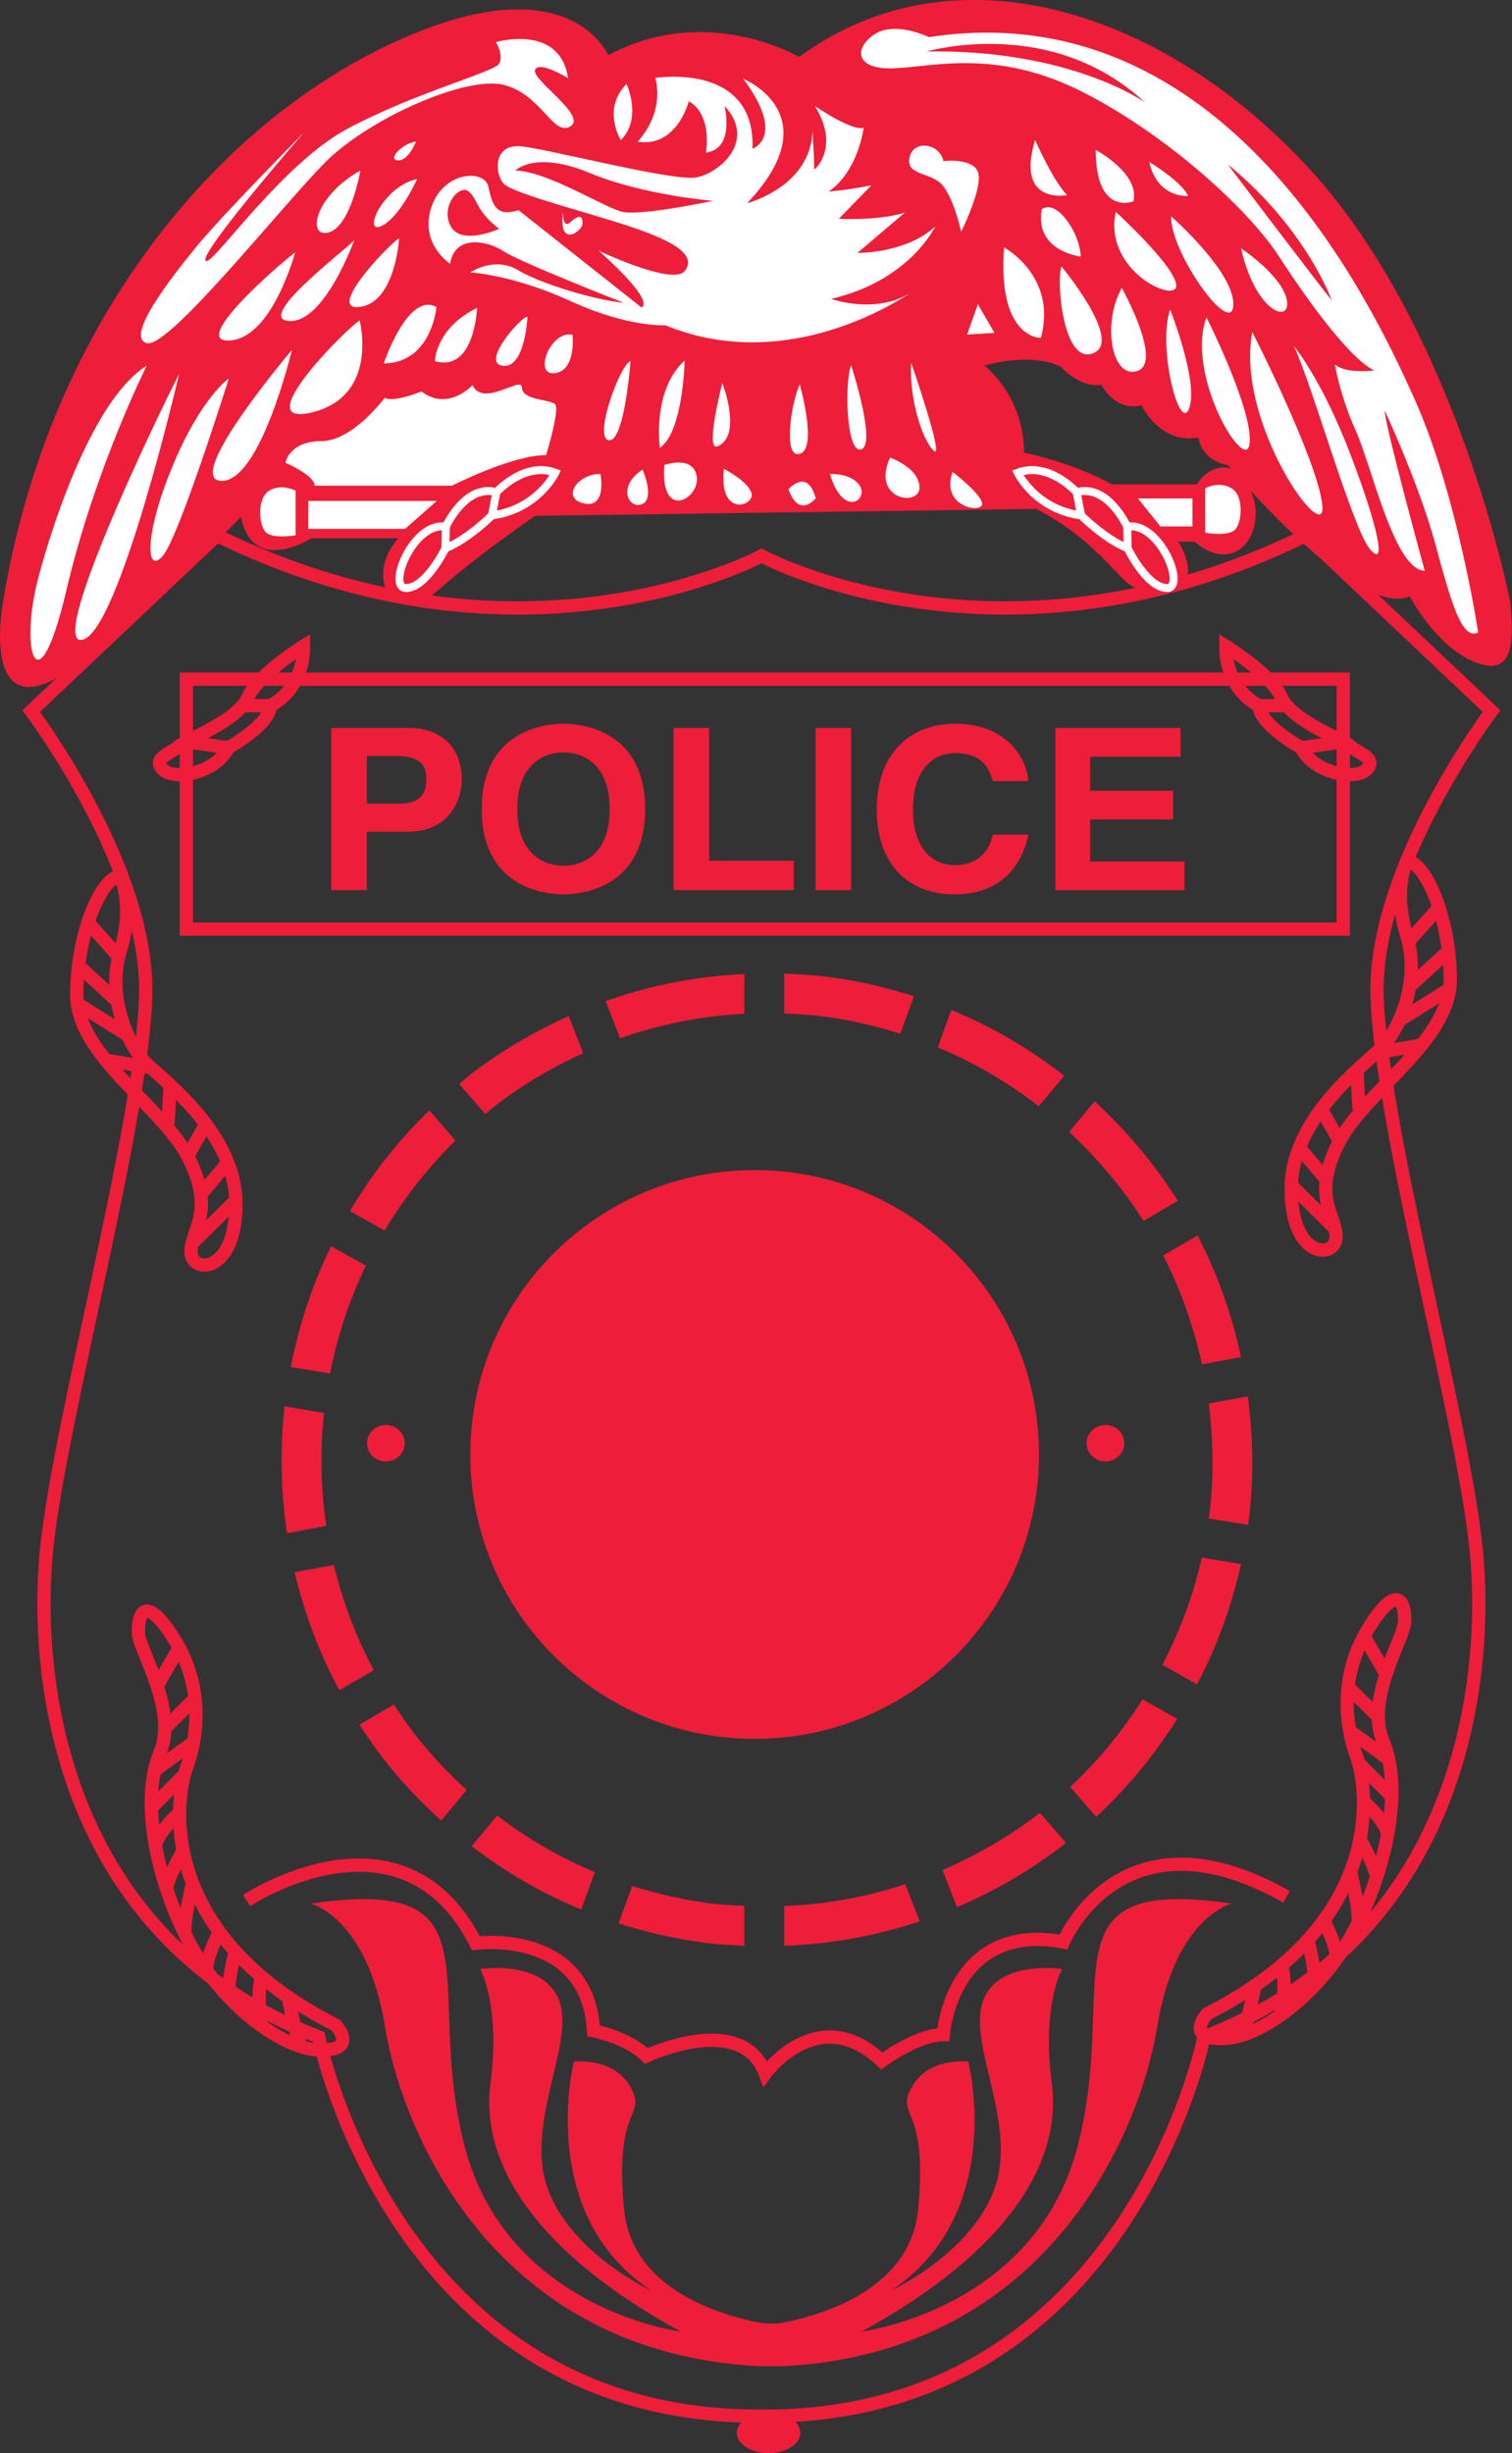 <?xml version="1.0" encoding="UTF-8"?>
<svg xmlns="http://www.w3.org/2000/svg" xmlns:xlink="http://www.w3.org/1999/xlink" width="56.95pt" height="92.38pt" viewBox="0 0 56.95 92.38" version="1.1">
<rect x="0" y="0" width="56.95" height="92.38" fill="#333333" stroke="none"/>
<defs>
<clipPath id="clip1">
  <path d="M 0 17 L 56.949 17 L 56.949 92.379 L 0 92.379 Z M 0 17 "/>
</clipPath>
<clipPath id="clip2">
  <path d="M 45 29 L 56.949 29 L 56.949 50 L 45 50 Z M 45 29 "/>
</clipPath>
<clipPath id="clip3">
  <path d="M 50 31 L 56.949 31 L 56.949 39 L 50 39 Z M 50 31 "/>
</clipPath>
<clipPath id="clip4">
  <path d="M 50 32 L 56.949 32 L 56.949 40 L 50 40 Z M 50 32 "/>
</clipPath>
<clipPath id="clip5">
  <path d="M 49 34 L 56.949 34 L 56.949 42 L 49 42 Z M 49 34 "/>
</clipPath>
<clipPath id="clip6">
  <path d="M 49 36 L 56.949 36 L 56.949 43 L 49 43 Z M 49 36 "/>
</clipPath>
<clipPath id="clip7">
  <path d="M 27 90 L 31 90 L 31 92.379 L 27 92.379 Z M 27 90 "/>
</clipPath>
<clipPath id="clip8">
  <path d="M 0 0 L 56.949 0 L 56.949 26 L 0 26 Z M 0 0 "/>
</clipPath>
</defs>
<g id="surface1">
<g clip-path="url(#clip1)" clip-rule="nonzero">
<path style="fill:none;stroke-width:5;stroke-linecap:butt;stroke-linejoin:miter;stroke:rgb(93.3%,11.4%,22.699%);stroke-opacity:1;stroke-miterlimit:4;" d="M 286.797 13.956 C 148.789 13.019 120.039 156.769 120.039 156.769 C 23.281 194.152 12.734 290.909 17.5 339.816 C 22.305 388.683 53.906 501.73 54.883 549.659 C 55.82 597.589 11.758 656.027 11.758 656.027 L 81.719 722.159 C 196.719 665.597 286.797 714.464 286.797 714.464 C 286.797 714.464 376.836 665.597 491.836 722.159 L 561.797 656.027 C 561.797 656.027 517.734 597.589 518.672 549.659 C 519.648 501.73 551.25 388.683 556.055 339.816 C 560.859 290.909 550.312 194.152 453.516 156.769 C 453.516 156.769 424.766 13.019 286.797 13.956 Z M 286.797 13.956 " transform="matrix(0.1,0,0,-0.1,0,92.38)"/>
</g>
<path style="fill:none;stroke-width:5;stroke-linecap:butt;stroke-linejoin:miter;stroke:rgb(93.3%,11.4%,22.699%);stroke-opacity:1;stroke-miterlimit:4;" d="M 505.938 573.917 L 70.195 573.917 L 70.195 668.058 L 505.938 668.058 Z M 505.938 573.917 " transform="matrix(0.1,0,0,-0.1,0,92.38)"/>
<path style=" stroke:none;fill-rule:nonzero;fill:rgb(93.3%,11.4%,22.699%);fill-opacity:1;" d="M 23.355 39.098 C 24.859 38.57 26.43 38.258 28.035 38.176 L 28.035 36.68 C 26.242 36.762 24.488 37.102 22.812 37.699 Z M 12.203 53.207 L 10.719 52.961 C 10.539 54.57 10.578 56.172 10.809 57.734 L 12.289 57.461 C 12.082 56.066 12.051 54.641 12.203 53.207 Z M 17.766 69.52 C 19.031 70.496 20.414 71.301 21.891 71.906 L 22.406 70.5 C 21.09 69.953 19.859 69.234 18.727 68.367 Z M 15.66 65.352 C 15.363 64.973 15.098 64.582 14.84 64.188 L 13.539 64.945 C 13.832 65.398 14.141 65.844 14.477 66.273 C 15.125 67.109 15.848 67.859 16.613 68.559 L 17.578 67.406 C 16.891 66.777 16.242 66.098 15.66 65.352 Z M 18.582 41.695 C 19.637 40.871 20.777 40.203 21.965 39.66 L 21.422 38.262 C 20.098 38.859 18.832 39.598 17.656 40.512 C 17.531 40.613 17.418 40.723 17.297 40.824 L 18.281 41.953 C 18.383 41.871 18.477 41.777 18.582 41.695 Z M 13.781 47.66 L 12.469 46.93 C 11.773 48.359 11.262 49.883 10.953 51.477 L 12.43 51.723 C 12.711 50.301 13.164 48.941 13.781 47.66 Z M 23.812 71.02 L 23.297 72.43 C 24.375 72.773 25.492 73.027 26.641 73.172 C 27.109 73.227 27.57 73.25 28.035 73.27 L 28.035 71.77 C 27.633 71.75 27.23 71.73 26.824 71.684 C 25.789 71.555 24.785 71.324 23.812 71.02 Z M 17.156 42.949 L 16.172 41.816 C 14.996 42.949 14 44.223 13.18 45.605 L 14.488 46.336 C 15.227 45.105 16.117 43.965 17.156 42.949 Z M 35.5 70.422 L 36.043 71.82 C 37.516 71.188 38.902 70.383 40.152 69.398 L 39.168 68.266 C 38.047 69.137 36.809 69.852 35.5 70.422 Z M 43.781 62.695 L 45.09 63.426 C 45.824 62.02 46.391 60.508 46.742 58.898 L 45.266 58.656 C 44.945 60.09 44.434 61.438 43.781 62.695 Z M 47 52.582 L 45.527 52.855 C 45.699 54.215 45.727 55.613 45.551 57.035 C 45.543 57.082 45.531 57.129 45.523 57.18 L 47.004 57.422 C 47.012 57.352 47.031 57.285 47.039 57.219 C 47.234 55.641 47.199 54.09 47 52.582 Z M 40.309 67.289 L 41.289 68.418 C 42.461 67.332 43.484 66.09 44.344 64.727 L 43.035 63.996 C 42.262 65.207 41.352 66.32 40.309 67.289 Z M 45.273 51.375 L 46.746 51.105 C 46.398 49.496 45.852 47.957 45.105 46.523 L 43.812 47.277 C 44.473 48.562 44.957 49.941 45.273 51.375 Z M 40.086 40.508 C 38.797 39.504 37.375 38.668 35.832 38.031 L 35.32 39.441 C 36.695 40.016 37.969 40.762 39.125 41.656 Z M 29.535 71.777 L 29.535 73.273 C 31.301 73.211 33.016 72.895 34.641 72.352 L 34.098 70.953 C 32.645 71.434 31.113 71.715 29.535 71.777 Z M 33.91 38.926 L 34.426 37.516 C 33.367 37.18 32.273 36.922 31.133 36.781 C 30.602 36.715 30.066 36.684 29.535 36.664 L 29.535 38.164 C 30.008 38.184 30.477 38.211 30.949 38.27 C 31.973 38.395 32.961 38.629 33.91 38.926 Z M 43.07 45.977 L 44.363 45.219 C 43.492 43.836 42.434 42.582 41.23 41.473 L 40.27 42.625 C 41.34 43.621 42.289 44.742 43.07 45.977 Z M 12.574 58.934 L 11.098 59.203 C 11.461 60.75 12.023 62.242 12.781 63.648 L 14.078 62.895 C 13.406 61.637 12.906 60.309 12.574 58.934 "/>
<path style=" stroke:none;fill-rule:nonzero;fill:rgb(93.3%,11.4%,22.699%);fill-opacity:1;" d="M 39.133 54.77 C 39.133 60.688 34.34 65.48 28.426 65.48 C 22.512 65.48 17.715 60.688 17.715 54.77 C 17.715 48.859 22.512 44.062 28.426 44.062 C 34.34 44.062 39.133 48.859 39.133 54.77 "/>
<path style="fill:none;stroke-width:5;stroke-linecap:butt;stroke-linejoin:miter;stroke:rgb(93.3%,11.4%,22.699%);stroke-opacity:1;stroke-miterlimit:4;" d="M 454.727 165.48 C 454.727 165.48 445.977 156.105 460.352 156.105 C 474.727 156.105 498.477 173.605 510.977 198.605 C 523.477 223.605 527.852 251.73 520.977 267.98 C 514.102 284.23 528.867 306.808 529.062 313.058 C 529.336 322.667 525.195 326.456 515.352 310.48 C 503.164 290.636 507.852 270.714 510.977 262.355 C 514.727 252.355 523.945 200.519 454.727 165.48 Z M 454.727 165.48 " transform="matrix(0.1,0,0,-0.1,0,92.38)"/>
<path style="fill:none;stroke-width:5;stroke-linecap:butt;stroke-linejoin:miter;stroke:rgb(93.3%,11.4%,22.699%);stroke-opacity:1;stroke-miterlimit:4;" d="M 472.656 176.066 C 472.656 176.066 469.57 159.425 467.383 157.277 " transform="matrix(0.1,0,0,-0.1,0,92.38)"/>
<path style="fill:none;stroke-width:5;stroke-linecap:butt;stroke-linejoin:miter;stroke:rgb(93.3%,11.4%,22.699%);stroke-opacity:1;stroke-miterlimit:4;" d="M 482.656 183.644 C 482.656 183.644 484.805 179.073 482.656 165.128 " transform="matrix(0.1,0,0,-0.1,0,92.38)"/>
<path style="fill:none;stroke-width:5;stroke-linecap:butt;stroke-linejoin:miter;stroke:rgb(93.3%,11.4%,22.699%);stroke-opacity:1;stroke-miterlimit:4;" d="M 492.578 193.253 C 492.578 193.253 495.312 183.292 495.312 176.261 " transform="matrix(0.1,0,0,-0.1,0,92.38)"/>
<path style="fill:none;stroke-width:5;stroke-linecap:butt;stroke-linejoin:miter;stroke:rgb(93.3%,11.4%,22.699%);stroke-opacity:1;stroke-miterlimit:4;" d="M 498.594 200.636 C 498.594 200.636 503.438 191.417 503.438 186.183 " transform="matrix(0.1,0,0,-0.1,0,92.38)"/>
<path style="fill:none;stroke-width:5;stroke-linecap:butt;stroke-linejoin:miter;stroke:rgb(93.3%,11.4%,22.699%);stroke-opacity:1;stroke-miterlimit:4;" d="M 508.672 218.917 C 508.672 218.917 512.109 205.284 511.523 199.738 " transform="matrix(0.1,0,0,-0.1,0,92.38)"/>
<path style="fill:none;stroke-width:5;stroke-linecap:butt;stroke-linejoin:miter;stroke:rgb(93.3%,11.4%,22.699%);stroke-opacity:1;stroke-miterlimit:4;" d="M 512.227 231.261 C 512.227 231.261 518.438 220.363 518.438 216.691 " transform="matrix(0.1,0,0,-0.1,0,92.38)"/>
<path style="fill:none;stroke-width:5;stroke-linecap:butt;stroke-linejoin:miter;stroke:rgb(93.3%,11.4%,22.699%);stroke-opacity:1;stroke-miterlimit:4;" d="M 513.555 245.519 C 513.555 245.519 522.578 237.589 522.578 232.667 " transform="matrix(0.1,0,0,-0.1,0,92.38)"/>
<path style="fill:none;stroke-width:5;stroke-linecap:butt;stroke-linejoin:miter;stroke:rgb(93.3%,11.4%,22.699%);stroke-opacity:1;stroke-miterlimit:4;" d="M 511.797 259.777 C 511.797 259.777 519.531 252.003 524.18 247.355 " transform="matrix(0.1,0,0,-0.1,0,92.38)"/>
<path style="fill:none;stroke-width:5;stroke-linecap:butt;stroke-linejoin:miter;stroke:rgb(93.3%,11.4%,22.699%);stroke-opacity:1;stroke-miterlimit:4;" d="M 508.359 272.003 L 523.047 261.339 " transform="matrix(0.1,0,0,-0.1,0,92.38)"/>
<path style="fill:none;stroke-width:5;stroke-linecap:butt;stroke-linejoin:miter;stroke:rgb(93.3%,11.4%,22.699%);stroke-opacity:1;stroke-miterlimit:4;" d="M 507.773 288.566 L 519.18 277.198 " transform="matrix(0.1,0,0,-0.1,0,92.38)"/>
<path style="fill:none;stroke-width:5;stroke-linecap:butt;stroke-linejoin:miter;stroke:rgb(93.3%,11.4%,22.699%);stroke-opacity:1;stroke-miterlimit:4;" d="M 513.75 307.628 L 522.07 293.292 " transform="matrix(0.1,0,0,-0.1,0,92.38)"/>
<path style="fill:none;stroke-width:5;stroke-linecap:butt;stroke-linejoin:miter;stroke:rgb(93.3%,11.4%,22.699%);stroke-opacity:1;stroke-miterlimit:4;" d="M 126.484 161.183 C 126.484 161.183 135.234 151.808 120.859 151.808 C 106.484 151.808 82.734 169.308 70.234 194.308 C 57.734 219.308 53.359 247.433 60.234 263.683 C 67.109 279.933 52.344 302.511 52.148 308.761 C 51.875 318.37 56.016 322.159 65.859 306.183 C 78.047 286.339 73.398 266.417 70.234 258.058 C 66.484 248.058 57.266 196.222 126.484 161.183 Z M 126.484 161.183 " transform="matrix(0.1,0,0,-0.1,0,92.38)"/>
<path style="fill:none;stroke-width:5;stroke-linecap:butt;stroke-linejoin:miter;stroke:rgb(93.3%,11.4%,22.699%);stroke-opacity:1;stroke-miterlimit:4;" d="M 108.555 171.73 C 108.555 171.73 111.68 155.128 113.828 152.98 " transform="matrix(0.1,0,0,-0.1,0,92.38)"/>
<path style="fill:none;stroke-width:5;stroke-linecap:butt;stroke-linejoin:miter;stroke:rgb(93.3%,11.4%,22.699%);stroke-opacity:1;stroke-miterlimit:4;" d="M 98.594 179.347 C 98.594 179.347 96.406 174.777 98.594 160.831 " transform="matrix(0.1,0,0,-0.1,0,92.38)"/>
<path style="fill:none;stroke-width:5;stroke-linecap:butt;stroke-linejoin:miter;stroke:rgb(93.3%,11.4%,22.699%);stroke-opacity:1;stroke-miterlimit:4;" d="M 88.633 188.956 C 88.633 188.956 85.938 178.995 85.938 171.964 " transform="matrix(0.1,0,0,-0.1,0,92.38)"/>
<path style="fill:none;stroke-width:5;stroke-linecap:butt;stroke-linejoin:miter;stroke:rgb(93.3%,11.4%,22.699%);stroke-opacity:1;stroke-miterlimit:4;" d="M 82.617 196.339 C 82.617 196.339 77.773 187.12 77.773 181.886 " transform="matrix(0.1,0,0,-0.1,0,92.38)"/>
<path style="fill:none;stroke-width:5;stroke-linecap:butt;stroke-linejoin:miter;stroke:rgb(93.3%,11.4%,22.699%);stroke-opacity:1;stroke-miterlimit:4;" d="M 72.539 214.659 C 72.539 214.659 69.141 200.988 69.688 195.441 " transform="matrix(0.1,0,0,-0.1,0,92.38)"/>
<path style="fill:none;stroke-width:5;stroke-linecap:butt;stroke-linejoin:miter;stroke:rgb(93.3%,11.4%,22.699%);stroke-opacity:1;stroke-miterlimit:4;" d="M 68.984 226.964 C 68.984 226.964 62.773 216.066 62.773 212.394 " transform="matrix(0.1,0,0,-0.1,0,92.38)"/>
<path style="fill:none;stroke-width:5;stroke-linecap:butt;stroke-linejoin:miter;stroke:rgb(93.3%,11.4%,22.699%);stroke-opacity:1;stroke-miterlimit:4;" d="M 67.656 241.222 C 67.656 241.222 58.633 233.292 58.633 228.37 " transform="matrix(0.1,0,0,-0.1,0,92.38)"/>
<path style="fill:none;stroke-width:5;stroke-linecap:butt;stroke-linejoin:miter;stroke:rgb(93.3%,11.4%,22.699%);stroke-opacity:1;stroke-miterlimit:4;" d="M 69.414 255.48 C 69.414 255.48 61.68 247.706 57.031 243.058 " transform="matrix(0.1,0,0,-0.1,0,92.38)"/>
<path style="fill:none;stroke-width:5;stroke-linecap:butt;stroke-linejoin:miter;stroke:rgb(93.3%,11.4%,22.699%);stroke-opacity:1;stroke-miterlimit:4;" d="M 72.852 267.706 L 58.164 257.042 " transform="matrix(0.1,0,0,-0.1,0,92.38)"/>
<path style="fill:none;stroke-width:5;stroke-linecap:butt;stroke-linejoin:miter;stroke:rgb(93.3%,11.4%,22.699%);stroke-opacity:1;stroke-miterlimit:4;" d="M 73.438 284.269 L 62.07 272.902 " transform="matrix(0.1,0,0,-0.1,0,92.38)"/>
<path style="fill:none;stroke-width:5;stroke-linecap:butt;stroke-linejoin:miter;stroke:rgb(93.3%,11.4%,22.699%);stroke-opacity:1;stroke-miterlimit:4;" d="M 67.5 303.331 L 59.18 288.995 " transform="matrix(0.1,0,0,-0.1,0,92.38)"/>
<g clip-path="url(#clip2)" clip-rule="nonzero">
<path style="fill:none;stroke-width:5;stroke-linecap:butt;stroke-linejoin:miter;stroke:rgb(93.3%,11.4%,22.699%);stroke-opacity:1;stroke-miterlimit:4;" d="M 529.844 599.503 C 529.844 599.503 524.531 588.722 529.844 571.534 C 535.156 554.308 526.992 535.909 520.312 529.23 C 513.633 522.55 486.328 502.706 486.328 476.066 C 486.328 449.425 503.242 449.698 503.242 458.019 C 503.242 466.339 494.102 472.706 503.828 492.706 C 513.516 512.667 546.25 531.573 546.25 554.855 C 546.25 578.175 536.758 599.503 529.844 599.503 Z M 529.844 599.503 " transform="matrix(0.1,0,0,-0.1,0,92.38)"/>
</g>
<g clip-path="url(#clip3)" clip-rule="nonzero">
<path style="fill:none;stroke-width:5;stroke-linecap:butt;stroke-linejoin:miter;stroke:rgb(93.3%,11.4%,22.699%);stroke-opacity:1;stroke-miterlimit:4;" d="M 530.469 569.191 L 542.031 582.081 " transform="matrix(0.1,0,0,-0.1,0,92.38)"/>
</g>
<g clip-path="url(#clip4)" clip-rule="nonzero">
<path style="fill:none;stroke-width:5;stroke-linecap:butt;stroke-linejoin:miter;stroke:rgb(93.3%,11.4%,22.699%);stroke-opacity:1;stroke-miterlimit:4;" d="M 530.938 552.316 L 545.586 565.714 " transform="matrix(0.1,0,0,-0.1,0,92.38)"/>
</g>
<g clip-path="url(#clip5)" clip-rule="nonzero">
<path style="fill:none;stroke-width:5;stroke-linecap:butt;stroke-linejoin:miter;stroke:rgb(93.3%,11.4%,22.699%);stroke-opacity:1;stroke-miterlimit:4;" d="M 527.031 539.542 L 546.016 551.417 " transform="matrix(0.1,0,0,-0.1,0,92.38)"/>
</g>
<g clip-path="url(#clip6)" clip-rule="nonzero">
<path style="fill:none;stroke-width:5;stroke-linecap:butt;stroke-linejoin:miter;stroke:rgb(93.3%,11.4%,22.699%);stroke-opacity:1;stroke-miterlimit:4;" d="M 518.32 527.355 L 535.391 530.245 " transform="matrix(0.1,0,0,-0.1,0,92.38)"/>
</g>
<path style="fill:none;stroke-width:5;stroke-linecap:butt;stroke-linejoin:miter;stroke:rgb(93.3%,11.4%,22.699%);stroke-opacity:1;stroke-miterlimit:4;" d="M 511.094 520.792 L 511.875 506.066 " transform="matrix(0.1,0,0,-0.1,0,92.38)"/>
<path style="fill:none;stroke-width:5;stroke-linecap:butt;stroke-linejoin:miter;stroke:rgb(93.3%,11.4%,22.699%);stroke-opacity:1;stroke-miterlimit:4;" d="M 497.656 506.105 L 504.531 494.073 " transform="matrix(0.1,0,0,-0.1,0,92.38)"/>
<path style="fill:none;stroke-width:5;stroke-linecap:butt;stroke-linejoin:miter;stroke:rgb(93.3%,11.4%,22.699%);stroke-opacity:1;stroke-miterlimit:4;" d="M 489.414 491.613 L 499.57 479.581 " transform="matrix(0.1,0,0,-0.1,0,92.38)"/>
<path style="fill:none;stroke-width:5;stroke-linecap:butt;stroke-linejoin:miter;stroke:rgb(93.3%,11.4%,22.699%);stroke-opacity:1;stroke-miterlimit:4;" d="M 486.367 477.472 L 502.852 461.144 " transform="matrix(0.1,0,0,-0.1,0,92.38)"/>
<path style="fill:none;stroke-width:5;stroke-linecap:butt;stroke-linejoin:miter;stroke:rgb(93.3%,11.4%,22.699%);stroke-opacity:1;stroke-miterlimit:4;" d="M 45.352 593.878 C 45.352 593.878 50.664 583.097 45.352 565.909 C 40.039 548.683 48.164 530.284 54.844 523.605 C 61.523 516.925 88.867 497.081 88.867 470.441 C 88.867 443.8 71.953 444.073 71.953 452.394 C 71.953 460.714 81.094 467.12 71.367 487.081 C 61.68 507.081 28.906 525.948 28.906 549.23 C 28.906 572.55 38.438 593.878 45.352 593.878 Z M 45.352 593.878 " transform="matrix(0.1,0,0,-0.1,0,92.38)"/>
<path style="fill:none;stroke-width:5;stroke-linecap:butt;stroke-linejoin:miter;stroke:rgb(93.3%,11.4%,22.699%);stroke-opacity:1;stroke-miterlimit:4;" d="M 44.688 563.566 L 33.164 576.456 " transform="matrix(0.1,0,0,-0.1,0,92.38)"/>
<path style="fill:none;stroke-width:5;stroke-linecap:butt;stroke-linejoin:miter;stroke:rgb(93.3%,11.4%,22.699%);stroke-opacity:1;stroke-miterlimit:4;" d="M 44.258 546.691 L 29.609 560.089 " transform="matrix(0.1,0,0,-0.1,0,92.38)"/>
<path style="fill:none;stroke-width:5;stroke-linecap:butt;stroke-linejoin:miter;stroke:rgb(93.3%,11.4%,22.699%);stroke-opacity:1;stroke-miterlimit:4;" d="M 48.164 533.917 L 29.18 545.831 " transform="matrix(0.1,0,0,-0.1,0,92.38)"/>
<path style="fill:none;stroke-width:5;stroke-linecap:butt;stroke-linejoin:miter;stroke:rgb(93.3%,11.4%,22.699%);stroke-opacity:1;stroke-miterlimit:4;" d="M 56.875 521.73 L 39.805 524.62 " transform="matrix(0.1,0,0,-0.1,0,92.38)"/>
<path style="fill:none;stroke-width:5;stroke-linecap:butt;stroke-linejoin:miter;stroke:rgb(93.3%,11.4%,22.699%);stroke-opacity:1;stroke-miterlimit:4;" d="M 64.102 515.167 L 63.281 500.441 " transform="matrix(0.1,0,0,-0.1,0,92.38)"/>
<path style="fill:none;stroke-width:5;stroke-linecap:butt;stroke-linejoin:miter;stroke:rgb(93.3%,11.4%,22.699%);stroke-opacity:1;stroke-miterlimit:4;" d="M 77.539 500.48 L 70.664 488.448 " transform="matrix(0.1,0,0,-0.1,0,92.38)"/>
<path style="fill:none;stroke-width:5;stroke-linecap:butt;stroke-linejoin:miter;stroke:rgb(93.3%,11.4%,22.699%);stroke-opacity:1;stroke-miterlimit:4;" d="M 85.781 485.988 L 75.625 473.956 " transform="matrix(0.1,0,0,-0.1,0,92.38)"/>
<path style="fill:none;stroke-width:5;stroke-linecap:butt;stroke-linejoin:miter;stroke:rgb(93.3%,11.4%,22.699%);stroke-opacity:1;stroke-miterlimit:4;" d="M 88.828 471.847 L 72.344 455.519 " transform="matrix(0.1,0,0,-0.1,0,92.38)"/>
<path style="fill:none;stroke-width:5;stroke-linecap:butt;stroke-linejoin:miter;stroke:rgb(93.3%,11.4%,22.699%);stroke-opacity:1;stroke-miterlimit:4;" d="M 461.719 680.48 C 461.719 680.48 478.672 670.089 482.734 661.066 C 486.836 652.042 506.25 645.206 508.711 642.745 C 511.172 640.323 518.945 638.253 514.727 634.034 C 510.469 629.777 494.766 632.628 490.117 642.198 C 490.117 642.198 474.258 650.948 474.258 658.058 C 474.258 658.058 461.719 663.527 461.719 680.48 Z M 461.719 680.48 " transform="matrix(0.1,0,0,-0.1,0,92.38)"/>
<path style="fill:none;stroke-width:5;stroke-linecap:butt;stroke-linejoin:miter;stroke:rgb(93.3%,11.4%,22.699%);stroke-opacity:1;stroke-miterlimit:4;" d="M 474.258 658.058 L 483.281 658.058 " transform="matrix(0.1,0,0,-0.1,0,92.38)"/>
<path style="fill:none;stroke-width:5;stroke-linecap:butt;stroke-linejoin:miter;stroke:rgb(93.3%,11.4%,22.699%);stroke-opacity:1;stroke-miterlimit:4;" d="M 490.117 642.198 L 505.938 644.503 " transform="matrix(0.1,0,0,-0.1,0,92.38)"/>
<path style="fill:none;stroke-width:5;stroke-linecap:butt;stroke-linejoin:miter;stroke:rgb(93.3%,11.4%,22.699%);stroke-opacity:1;stroke-miterlimit:4;" d="M 114.336 680.48 C 114.336 680.48 97.383 670.089 93.32 661.066 C 89.219 652.042 69.805 645.206 67.344 642.745 C 64.883 640.323 57.109 638.253 61.328 634.034 C 65.586 629.777 81.289 632.628 85.938 642.198 C 85.938 642.198 101.797 650.948 101.797 658.058 C 101.797 658.058 114.336 663.527 114.336 680.48 Z M 114.336 680.48 " transform="matrix(0.1,0,0,-0.1,0,92.38)"/>
<path style="fill:none;stroke-width:5;stroke-linecap:butt;stroke-linejoin:miter;stroke:rgb(93.3%,11.4%,22.699%);stroke-opacity:1;stroke-miterlimit:4;" d="M 101.797 658.058 L 92.773 658.058 " transform="matrix(0.1,0,0,-0.1,0,92.38)"/>
<path style="fill:none;stroke-width:5;stroke-linecap:butt;stroke-linejoin:miter;stroke:rgb(93.3%,11.4%,22.699%);stroke-opacity:1;stroke-miterlimit:4;" d="M 85.938 642.198 L 70.117 644.503 " transform="matrix(0.1,0,0,-0.1,0,92.38)"/>
<g clip-path="url(#clip7)" clip-rule="nonzero">
<path style=" stroke:none;fill-rule:nonzero;fill:rgb(93.3%,11.4%,22.699%);fill-opacity:1;" d="M 30.145 91.613 C 30.145 92.035 29.609 92.379 28.949 92.379 C 28.289 92.379 27.754 92.035 27.754 91.613 C 27.754 91.191 28.289 90.848 28.949 90.848 C 29.609 90.848 30.145 91.191 30.145 91.613 "/>
</g>
<path style=" stroke:none;fill-rule:nonzero;fill:rgb(93.3%,11.4%,22.699%);fill-opacity:1;" d="M 42.348 54.348 C 42.348 54.727 42.031 55.035 41.637 55.035 C 41.246 55.035 40.926 54.727 40.926 54.348 C 40.926 53.969 41.246 53.66 41.637 53.66 C 42.031 53.66 42.348 53.969 42.348 54.348 "/>
<path style=" stroke:none;fill-rule:nonzero;fill:rgb(93.3%,11.4%,22.699%);fill-opacity:1;" d="M 15.246 54.348 C 15.246 54.727 14.93 55.035 14.535 55.035 C 14.145 55.035 13.824 54.727 13.824 54.348 C 13.824 53.969 14.145 53.66 14.535 53.66 C 14.93 53.66 15.246 53.969 15.246 54.348 "/>
<path style=" stroke:none;fill-rule:nonzero;fill:rgb(93.3%,11.4%,22.699%);fill-opacity:1;" d="M 40.586 80.832 C 38.988 86.977 32.453 87.801 32.453 87.801 C 37.988 84.77 40.004 81.41 39.617 78.457 C 39.23 75.504 40.004 74.148 40.004 74.148 C 40.004 74.148 37.535 73.762 37.004 75.41 C 36.473 77.055 38.359 80.059 37.438 82.477 C 36.52 84.898 33.566 86.254 33.566 86.254 C 37.926 83.359 36.473 77.637 36.473 77.637 C 36.473 77.637 34.969 77.441 34.34 78.602 C 33.711 79.766 34.969 79.234 34.582 83.203 C 34.301 86.102 31.207 87.117 29.555 87.453 C 29.031 87.559 28.59 87.477 28.078 87.348 C 26.371 86.926 23.766 85.852 23.508 83.203 C 23.121 79.234 24.379 79.766 23.75 78.602 C 23.121 77.441 21.617 77.637 21.617 77.637 C 21.617 77.637 20.164 83.359 24.523 86.254 C 24.523 86.254 21.57 84.898 20.652 82.477 C 19.73 80.059 21.617 77.055 21.086 75.41 C 20.555 73.762 18.086 74.148 18.086 74.148 C 18.086 74.148 18.859 75.504 18.473 78.457 C 18.086 81.41 20.102 84.77 25.637 87.801 C 25.637 87.801 19.102 86.977 17.504 80.832 C 15.906 74.684 18.957 70.617 11.695 71.684 C 11.695 71.684 13.824 72.164 14.504 76.328 C 15.156 80.352 18.637 88.559 28.531 89.102 L 29.559 89.102 C 39.453 88.559 42.93 80.352 43.586 76.328 C 44.266 72.164 46.395 71.684 46.395 71.684 C 39.133 70.617 42.184 74.684 40.586 80.832 "/>
<path style="fill:none;stroke-width:5;stroke-linecap:butt;stroke-linejoin:miter;stroke:rgb(93.3%,11.4%,22.699%);stroke-opacity:1;stroke-miterlimit:4;" d="M 92.891 208.097 C 92.891 208.097 151.289 246.964 179.258 192.042 C 179.258 192.042 221.25 197.706 223.594 159.034 C 223.594 159.034 236.328 156.652 243.438 149.581 C 243.438 149.581 279.297 166.573 288.242 142.98 C 288.242 142.98 308.086 170.402 332.148 147.706 C 332.148 147.706 345.352 157.589 355.273 157.589 C 355.273 157.589 358.32 200.363 400.547 192.511 C 400.547 192.511 422.266 244.894 484.57 209.503 " transform="matrix(0.1,0,0,-0.1,0,92.38)"/>
<path style=" stroke:none;fill-rule:nonzero;fill:rgb(93.3%,11.4%,22.699%);fill-opacity:1;" d="M 15.055 30.266 C 16.055 30.266 16.055 29.582 16.055 29.312 C 16.055 28.715 15.707 28.469 14.879 28.469 L 13.816 28.469 L 13.816 30.266 Z M 13.816 33.52 L 12.477 33.52 L 12.477 27.414 L 15.402 27.414 C 16.645 27.414 17.395 28.172 17.395 29.371 C 17.395 29.926 17.074 31.32 15.352 31.32 L 13.816 31.32 L 13.816 33.52 "/>
<path style=" stroke:none;fill-rule:nonzero;fill:rgb(93.3%,11.4%,22.699%);fill-opacity:1;" d="M 21.223 32.602 C 21.945 32.602 22.965 32.176 22.965 30.469 C 22.965 28.762 21.945 28.332 21.223 28.332 C 20.5 28.332 19.484 28.762 19.484 30.469 C 19.484 32.176 20.5 32.602 21.223 32.602 Z M 21.223 27.254 C 22.07 27.254 24.301 27.602 24.301 30.469 C 24.301 33.332 22.07 33.68 21.223 33.68 C 20.375 33.68 18.145 33.332 18.145 30.469 C 18.145 27.602 20.375 27.254 21.223 27.254 "/>
<path style=" stroke:none;fill-rule:nonzero;fill:rgb(93.3%,11.4%,22.699%);fill-opacity:1;" d="M 26.711 32.414 L 29.898 32.414 L 29.898 33.52 L 25.371 33.52 L 25.371 27.414 L 26.711 27.414 L 26.711 32.414 "/>
<path style=" stroke:none;fill-rule:nonzero;fill:rgb(93.3%,11.4%,22.699%);fill-opacity:1;" d="M 32.059 33.52 L 30.719 33.52 L 30.719 27.414 L 32.059 27.414 L 32.059 33.52 "/>
<path style=" stroke:none;fill-rule:nonzero;fill:rgb(93.3%,11.4%,22.699%);fill-opacity:1;" d="M 37.395 29.414 C 37.289 29.051 37.082 28.359 35.977 28.359 C 35.332 28.359 34.387 28.77 34.387 30.492 C 34.387 31.59 34.844 32.578 35.977 32.578 C 36.719 32.578 37.234 32.176 37.395 31.43 L 38.734 31.43 C 38.465 32.754 37.555 33.68 35.949 33.68 C 34.246 33.68 33.023 32.586 33.023 30.477 C 33.023 28.344 34.316 27.254 35.969 27.254 C 37.887 27.254 38.664 28.512 38.734 29.414 L 37.395 29.414 "/>
<path style=" stroke:none;fill-rule:nonzero;fill:rgb(93.3%,11.4%,22.699%);fill-opacity:1;" d="M 44.465 28.496 L 41.062 28.496 L 41.062 29.777 L 44.188 29.777 L 44.188 30.859 L 41.062 30.859 L 41.062 32.441 L 44.613 32.441 L 44.613 33.52 L 39.75 33.52 L 39.75 27.414 L 44.465 27.414 L 44.465 28.496 "/>
<g clip-path="url(#clip8)" clip-rule="nonzero">
<path style=" stroke:none;fill-rule:nonzero;fill:rgb(93.3%,11.4%,22.699%);fill-opacity:1;" d="M 46.332 17.629 C 45.516 17.453 45.082 18.242 45.082 18.242 L 41.879 18.242 C 40.672 17.562 39.254 17.195 38.57 17.043 C 38.578 16.57 38.496 15.008 37.082 13.762 C 37.082 13.762 38.852 13.238 39.969 13.82 C 39.969 13.82 40.645 14.609 41.484 14.492 C 41.484 14.492 41.996 15.52 42.996 15.262 C 42.996 15.262 43.695 16.75 45.137 16.473 C 45.137 16.473 45.207 17.309 46.254 17.52 C 46.254 17.52 46.301 17.574 46.363 17.648 C 46.348 17.641 46.332 17.629 46.332 17.629 Z M 56.879 22.645 C 56.879 22.645 54.91 12.52 49.41 6.457 C 43.91 0.395 35.973 -2.168 30.098 2.145 C 30.098 2.145 26.598 0.082 22.91 2.082 C 22.91 2.082 21.41 -1.543 14.598 1.707 C 7.785 4.957 1.723 12.582 0.098 22.77 C 0.098 22.77 -1.027 29.02 4.348 23.77 C 4.348 23.77 7.133 21.492 9.078 19.461 C 9.516 21.695 11.727 20.27 11.727 20.27 L 14.996 20.27 C 13.66 21.836 14.906 23.633 16.473 22.25 C 18.035 20.867 20.156 19.426 20.156 19.426 L 39.031 19.164 C 40.672 20.012 41.547 21.023 42.285 21.789 C 43.129 22.664 44.5 22.371 44.703 21.789 C 44.906 21.207 44.383 20.395 44.383 20.395 L 44.992 20.395 C 46.129 21.383 47.203 20.742 47.293 19.461 C 47.32 19.062 47.23 18.742 47.105 18.48 C 48.582 20.09 51.617 23.105 53.098 22.457 C 53.098 22.457 54.035 24.254 55.426 24.879 C 56.816 25.504 57.098 24.582 56.879 22.645 "/>
</g>
<path style="fill:none;stroke-width:3;stroke-linecap:butt;stroke-linejoin:miter;stroke:rgb(100%,100%,100%);stroke-opacity:1;stroke-miterlimit:4;" d="M 383.32 745.792 C 383.32 745.792 389.883 732.042 407.227 729.698 C 407.227 729.698 416.289 720.636 424.727 717.355 C 424.727 717.355 431.758 702.667 439.414 702.355 C 447.07 702.042 436.914 727.511 424.57 725.48 C 424.57 725.48 417.227 741.73 405.508 738.448 C 405.508 738.448 395.039 750.167 383.32 745.792 Z M 383.32 745.792 " transform="matrix(0.1,0,0,-0.1,0,92.38)"/>
<path style="fill:none;stroke-width:3;stroke-linecap:butt;stroke-linejoin:miter;stroke:rgb(100%,100%,100%);stroke-opacity:1;stroke-miterlimit:4;" d="M 405.508 738.448 L 407.227 729.698 " transform="matrix(0.1,0,0,-0.1,0,92.38)"/>
<path style="fill:none;stroke-width:3;stroke-linecap:butt;stroke-linejoin:miter;stroke:rgb(100%,100%,100%);stroke-opacity:1;stroke-miterlimit:4;" d="M 424.57 725.48 L 424.727 717.355 " transform="matrix(0.1,0,0,-0.1,0,92.38)"/>
<path style="fill:none;stroke-width:3;stroke-linecap:butt;stroke-linejoin:miter;stroke:rgb(100%,100%,100%);stroke-opacity:1;stroke-miterlimit:4;" d="M 209.18 745.792 C 209.18 745.792 202.617 732.042 185.273 729.698 C 185.273 729.698 176.211 720.636 167.773 717.355 C 167.773 717.355 160.742 702.667 153.086 702.355 C 145.43 702.042 155.586 727.511 167.93 725.48 C 167.93 725.48 175.273 741.73 186.992 738.448 C 186.992 738.448 197.461 750.167 209.18 745.792 Z M 209.18 745.792 " transform="matrix(0.1,0,0,-0.1,0,92.38)"/>
<path style="fill:none;stroke-width:3;stroke-linecap:butt;stroke-linejoin:miter;stroke:rgb(100%,100%,100%);stroke-opacity:1;stroke-miterlimit:4;" d="M 186.992 738.448 L 185.273 729.698 " transform="matrix(0.1,0,0,-0.1,0,92.38)"/>
<path style="fill:none;stroke-width:3;stroke-linecap:butt;stroke-linejoin:miter;stroke:rgb(100%,100%,100%);stroke-opacity:1;stroke-miterlimit:4;" d="M 167.93 725.48 L 167.773 717.355 " transform="matrix(0.1,0,0,-0.1,0,92.38)"/>
<path style=" stroke:none;fill-rule:nonzero;fill:rgb(100%,100%,100%);fill-opacity:1;" d="M 23.426 7.973 C 22.723 7.797 20.613 6.449 19.41 6.422 C 19.41 6.422 20.145 5.66 22.195 6.508 C 24.242 7.359 26.852 7.562 26.852 7.562 C 26.852 7.562 24.129 8.148 23.426 7.973 Z M 16.98 8.527 C 16.57 7.797 17.301 6.918 17.652 7.211 C 18.004 7.504 17.918 7.941 18.797 8.617 C 18.797 8.617 17.391 9.262 16.98 8.527 Z M 31.301 11.254 C 34.262 10.578 35.227 8.527 35.227 8.527 C 34.113 9.555 32.297 9.523 32.297 9.523 L 34.086 8.004 C 33.09 8.324 31.594 8.238 31.594 8.238 L 32.824 6.977 C 31.773 7.184 31.215 7.211 31.215 7.211 C 32.328 6.449 32.531 4.809 32.531 4.809 C 32.094 4.957 30.688 3.988 30.688 3.988 C 31.684 5.57 30.629 6.48 30.66 6.363 C 30.688 6.246 30.602 4.926 30.602 4.926 C 30.543 7.035 28.141 7.652 28.141 7.652 C 31.305 4.312 27.992 2.965 27.992 2.965 C 29.633 5.16 28.344 5.602 28.344 5.602 C 28.461 2.32 24.684 2.934 24.684 2.934 C 25.035 4.34 24.012 5.336 24.012 5.336 C 25.504 5.57 25.945 3.812 25.945 3.812 C 26.852 4.34 26.59 5.746 26.59 5.746 C 27.703 5.602 27.289 3.988 27.289 3.988 C 28.52 5.309 27.086 6.535 26.207 6.684 C 25.328 6.828 20.73 5.629 19.648 5.512 C 18.562 5.395 18.621 6.535 18.973 6.918 C 19.324 7.297 22.371 8.059 23.895 8.586 C 25.418 9.113 26.238 9.613 25.797 10.199 C 25.359 10.781 22.547 9.438 22.547 9.438 C 24.801 11.457 24.156 11.574 24.156 11.574 L 19.531 7.914 C 18.621 8.207 18.535 7.621 18.387 7.004 C 18.242 6.391 16.719 6.418 16.25 7.797 C 15.781 9.172 16.953 9.934 16.953 9.934 C 17.129 8.82 18.355 9.055 18.973 9.465 C 19.586 9.875 23.484 11.398 23.484 11.398 C 22.457 11.312 20.379 10.695 19.5 10.168 C 18.621 9.641 17.711 10.258 17.711 10.258 C 17.711 10.258 19.324 10.344 21.492 11.34 C 23.66 12.336 25.062 12.25 25.062 12.25 C 29.984 14.27 34.523 10.871 34.523 10.871 C 33.148 11.926 31.301 11.254 31.301 11.254 "/>
<path style=" stroke:none;fill-rule:nonzero;fill:rgb(100%,100%,100%);fill-opacity:1;" d="M 46.242 6.188 C 49.203 8.605 50.16 11.312 50.16 11.312 C 49.328 10.27 46.242 6.188 46.242 6.188 Z M 34.91 1.938 C 34.91 1.938 39.578 0.562 43.117 3.852 C 43.117 3.852 40.328 1.852 34.91 1.938 Z M 53.273 15.012 C 51.648 11.402 46.152 -0.309 34.988 1.398 C 34.988 1.398 33.73 0.781 32.949 1.285 C 32.164 1.789 32.164 2.656 33.73 2.57 C 35.297 2.488 37.617 1.844 40.832 3.492 C 44.047 5.145 47.066 7.938 48.184 9.672 C 49.305 11.406 50.867 13.531 51.762 13.949 C 51.762 13.949 50.699 14.09 50.281 13.727 C 50.281 13.727 50.449 14.844 51.062 16.215 C 51.68 17.582 52.516 21.469 53.664 21.496 C 53.664 21.496 52.184 16.102 52.152 15.457 C 52.152 15.457 53.438 18.199 54.055 20.461 C 54.668 22.727 55.062 24.125 55.676 23.816 C 55.676 23.816 54.895 18.617 53.273 15.012 "/>
<path style=" stroke:none;fill-rule:nonzero;fill:rgb(100%,100%,100%);fill-opacity:1;" d="M 36.203 8.727 C 36.203 8.727 35.957 7.582 35.535 7.02 C 35.113 6.457 34.113 6.645 34.254 5.941 C 34.395 5.238 35.395 5.395 35.535 6.066 C 35.535 6.066 36.691 5.926 36.848 6.52 C 37.004 7.113 36.203 8.727 36.203 8.727 "/>
<path style=" stroke:none;fill-rule:nonzero;fill:rgb(100%,100%,100%);fill-opacity:1;" d="M 37.816 9.316 C 37.816 9.316 39.832 10.395 39.207 12.723 C 39.207 12.723 37.566 12.785 37.816 9.316 "/>
<path style=" stroke:none;fill-rule:nonzero;fill:rgb(100%,100%,100%);fill-opacity:1;" d="M 36.832 11.457 L 37.457 12.535 L 36.426 12.598 Z M 36.832 11.457 "/>
<path style=" stroke:none;fill-rule:nonzero;fill:rgb(100%,100%,100%);fill-opacity:1;" d="M 38.988 5.27 C 38.988 5.27 39.645 6.785 40.191 7.348 C 40.191 7.348 38.238 7.738 38.988 5.27 "/>
<path style=" stroke:none;fill-rule:nonzero;fill:rgb(100%,100%,100%);fill-opacity:1;" d="M 39.238 7.879 C 39.238 7.879 39.613 7.551 40.16 8.27 C 40.707 8.988 40.707 9.66 40.707 9.66 C 40.707 9.66 38.957 9.473 39.238 7.879 "/>
<path style=" stroke:none;fill-rule:nonzero;fill:rgb(100%,100%,100%);fill-opacity:1;" d="M 41.27 5.645 C 41.27 5.645 42.941 6.535 42.691 7.582 C 42.691 7.582 41.27 8.16 41.27 5.645 "/>
<path style=" stroke:none;fill-rule:nonzero;fill:rgb(100%,100%,100%);fill-opacity:1;" d="M 43.285 6.098 C 43.285 6.098 44.504 6.832 44.754 7.379 C 44.754 7.379 43.598 7.488 43.285 6.098 "/>
<path style=" stroke:none;fill-rule:nonzero;fill:rgb(100%,100%,100%);fill-opacity:1;" d="M 44.109 8.145 C 44.109 8.145 46.516 10.258 46.453 11.496 C 46.387 12.73 44.074 9.512 44.109 8.145 "/>
<path style=" stroke:none;fill-rule:nonzero;fill:rgb(100%,100%,100%);fill-opacity:1;" d="M 42.027 7.98 C 42.027 7.98 44.273 10.031 44.305 10.746 C 44.336 11.461 41.539 10.195 42.027 7.98 "/>
<path style=" stroke:none;fill-rule:nonzero;fill:rgb(100%,100%,100%);fill-opacity:1;" d="M 42.254 10.844 C 42.254 10.844 43.816 13.645 42.84 13.969 C 41.863 14.293 41.504 12.145 42.254 10.844 "/>
<path style=" stroke:none;fill-rule:nonzero;fill:rgb(100%,100%,100%);fill-opacity:1;" d="M 39.977 10.031 C 39.977 10.031 42.285 12.797 41.211 13.285 C 40.047 13.816 39.781 10.617 39.977 10.031 "/>
<path style=" stroke:none;fill-rule:nonzero;fill:rgb(100%,100%,100%);fill-opacity:1;" d="M 44.074 11.656 C 44.074 11.656 45.148 14.359 44.793 15.367 C 44.434 16.375 43.586 13.055 44.074 11.656 "/>
<path style=" stroke:none;fill-rule:nonzero;fill:rgb(100%,100%,100%);fill-opacity:1;" d="M 45.441 11.949 C 45.441 11.949 47.168 15.367 47.07 16.668 C 46.973 17.969 44.629 14.164 45.441 11.949 "/>
<path style=" stroke:none;fill-rule:nonzero;fill:rgb(100%,100%,100%);fill-opacity:1;" d="M 47.168 12.504 C 47.168 12.504 49.609 17.285 49.805 19.012 C 50 20.734 46.516 15.918 47.168 12.504 "/>
<path style=" stroke:none;fill-rule:nonzero;fill:rgb(100%,100%,100%);fill-opacity:1;" d="M 46.742 9.348 C 46.742 9.348 48.305 10.387 48.469 11.301 C 48.633 12.211 47.297 11.789 46.742 9.348 "/>
<path style=" stroke:none;fill-rule:nonzero;fill:rgb(100%,100%,100%);fill-opacity:1;" d="M 48.73 13.023 C 48.73 13.023 49.77 14.262 50.844 17.059 C 51.918 19.855 52.242 21.453 51.594 20.672 C 50.941 19.891 49.414 14.457 48.73 13.023 "/>
<path style=" stroke:none;fill-rule:nonzero;fill:rgb(100%,100%,100%);fill-opacity:1;" d="M 34.32 13.66 C 34.32 13.66 35.594 17.344 35.172 16.973 C 34.746 16.605 34.234 14.992 34.32 13.66 "/>
<path style=" stroke:none;fill-rule:nonzero;fill:rgb(100%,100%,100%);fill-opacity:1;" d="M 35.879 17.77 C 35.879 17.77 37.098 18.703 36.984 19.016 C 36.871 19.328 35.426 19.043 35.879 17.77 "/>
<path style=" stroke:none;fill-rule:nonzero;fill:rgb(100%,100%,100%);fill-opacity:1;" d="M 33.527 17.23 C 33.527 17.23 34.633 17.625 34.633 18.363 C 34.633 19.102 32.789 18.816 33.527 17.23 "/>
<path style=" stroke:none;fill-rule:nonzero;fill:rgb(100%,100%,100%);fill-opacity:1;" d="M 32.055 13.746 C 32.055 13.746 33.016 16.691 32.449 16.918 C 31.883 17.145 31.797 14.48 32.055 13.746 "/>
<path style=" stroke:none;fill-rule:nonzero;fill:rgb(100%,100%,100%);fill-opacity:1;" d="M 31.258 17.852 C 31.258 17.852 32.082 17.797 32.395 18.309 C 32.703 18.816 31.77 19.527 31.258 17.852 "/>
<path style=" stroke:none;fill-rule:nonzero;fill:rgb(100%,100%,100%);fill-opacity:1;" d="M 30.125 14.48 C 30.125 14.48 30.809 16.891 30.125 17.09 C 29.445 17.285 29.844 14.992 30.125 14.48 "/>
<path style=" stroke:none;fill-rule:nonzero;fill:rgb(100%,100%,100%);fill-opacity:1;" d="M 29.699 18.422 C 29.699 18.422 30.41 17.598 30.723 18.762 C 30.723 18.762 30.098 19.555 29.699 18.422 "/>
<path style=" stroke:none;fill-rule:nonzero;fill:rgb(100%,100%,100%);fill-opacity:1;" d="M 27.266 17.656 C 27.266 17.656 28.254 18.164 28.312 18.617 C 28.367 19.07 27.066 19.469 27.266 17.656 "/>
<path style=" stroke:none;fill-rule:nonzero;fill:rgb(100%,100%,100%);fill-opacity:1;" d="M 27.207 14.426 C 27.207 14.426 27.973 16.387 27.035 16.805 C 26.527 17.031 27.207 14.426 27.207 14.426 "/>
<path style=" stroke:none;fill-rule:nonzero;fill:rgb(100%,100%,100%);fill-opacity:1;" d="M 25.789 13.574 C 25.789 13.574 25.734 16.266 24.855 16.863 C 24.855 16.863 24.543 14.707 25.789 13.574 "/>
<path style=" stroke:none;fill-rule:nonzero;fill:rgb(100%,100%,100%);fill-opacity:1;" d="M 25.023 17.512 C 25.023 17.512 26.102 17.117 26.242 17.938 C 26.387 18.762 24.855 19.668 25.023 17.512 "/>
<path style=" stroke:none;fill-rule:nonzero;fill:rgb(100%,100%,100%);fill-opacity:1;" d="M 23.75 13.602 C 23.75 13.602 23.523 16.664 22.93 16.578 C 22.332 16.492 23.383 13.66 23.75 13.602 "/>
<path style=" stroke:none;fill-rule:nonzero;fill:rgb(100%,100%,100%);fill-opacity:1;" d="M 24.203 17.684 C 24.203 17.684 24.684 18.789 24.176 18.988 C 23.664 19.184 23.238 18.305 24.203 17.684 "/>
<path style=" stroke:none;fill-rule:nonzero;fill:rgb(100%,100%,100%);fill-opacity:1;" d="M 22.617 17.852 C 22.617 17.852 22.871 19.156 21.992 18.957 C 21.113 18.762 21.766 17.824 22.617 17.852 "/>
<path style=" stroke:none;fill-rule:nonzero;fill:rgb(100%,100%,100%);fill-opacity:1;" d="M 21.566 12.609 C 21.566 12.609 21.711 13.969 20.887 14.055 C 20.066 14.141 20.746 12.41 21.566 12.609 "/>
<path style=" stroke:none;fill-rule:nonzero;fill:rgb(100%,100%,100%);fill-opacity:1;" d="M 19.867 11.93 C 19.867 11.93 19.781 13.887 18.934 13.773 C 18.082 13.66 19.668 11.875 19.867 11.93 "/>
<path style=" stroke:none;fill-rule:nonzero;fill:rgb(100%,100%,100%);fill-opacity:1;" d="M 17.969 11.59 C 17.969 11.59 17.883 14.027 16.383 13.602 C 16.383 13.602 16.383 12.383 17.969 11.59 "/>
<path style=" stroke:none;fill-rule:nonzero;fill:rgb(100%,100%,100%);fill-opacity:1;" d="M 16.438 11.562 C 16.438 11.562 16.27 13.66 14.453 13.688 C 14.453 13.688 15.363 10.965 16.438 11.562 "/>
<path style=" stroke:none;fill-rule:nonzero;fill:rgb(100%,100%,100%);fill-opacity:1;" d="M 13.547 12.07 C 13.547 12.07 14.285 14.906 11.762 15.527 C 9.238 16.152 13.152 12.27 13.547 12.07 "/>
<path style=" stroke:none;fill-rule:nonzero;fill:rgb(100%,100%,100%);fill-opacity:1;" d="M 10.996 13.176 C 10.996 13.176 9.809 18.164 8.332 18.109 C 6.859 18.051 10.996 13.176 10.996 13.176 "/>
<path style=" stroke:none;fill-rule:nonzero;fill:rgb(100%,100%,100%);fill-opacity:1;" d="M 8.617 14.254 C 8.617 14.254 6.746 20.234 6.125 20.941 C 5.5 21.648 5.414 20.176 6.492 17.57 C 7.57 14.961 8.617 14.254 8.617 14.254 "/>
<path style=" stroke:none;fill-rule:nonzero;fill:rgb(100%,100%,100%);fill-opacity:1;" d="M 6.746 14.082 C 6.746 14.082 4.508 23.719 3.121 24.086 C 1.73 24.457 5.785 15.953 6.746 14.082 "/>
<path style=" stroke:none;fill-rule:nonzero;fill:rgb(100%,100%,100%);fill-opacity:1;" d="M 5.527 13.77 C 5.527 13.77 3.574 17.652 2.496 22.246 C 1.418 26.836 0.711 24.484 1.449 21.734 C 2.184 18.984 3.688 14.906 5.527 13.77 "/>
<path style=" stroke:none;fill-rule:nonzero;fill:rgb(100%,100%,100%);fill-opacity:1;" d="M 11.453 4.984 C 11.453 4.984 7.598 9.406 7.738 9.805 C 7.879 10.199 10.543 6.203 13.094 4.844 C 15.645 3.484 18.594 2.719 18.793 2.406 C 18.988 2.094 18.68 1.586 18.68 1.586 C 18.68 1.586 21.086 0.875 21.398 2.945 C 21.398 2.945 20.293 2.266 20.152 2.633 C 20.012 3.004 22.137 4.363 21.484 4.758 C 20.832 5.156 20.406 3.57 18.988 3.199 C 17.574 2.832 13.918 4.449 12.273 6.09 C 10.629 7.734 6.352 13.148 5.527 12.922 C 4.707 12.695 6.379 10.539 7.371 9.32 C 8.363 8.102 11.453 4.984 11.453 4.984 "/>
<path style=" stroke:none;fill-rule:nonzero;fill:rgb(100%,100%,100%);fill-opacity:1;" d="M 11.117 9.5 C 11.117 9.5 10.281 12.645 8.719 12.816 C 7.16 12.988 9.898 10.465 11.117 9.5 "/>
<path style=" stroke:none;fill-rule:nonzero;fill:rgb(100%,100%,100%);fill-opacity:1;" d="M 13.34 9.051 C 13.34 9.051 12.227 12.152 10.902 12.09 C 9.574 12.023 12.867 9.523 13.34 9.051 "/>
<path style=" stroke:none;fill-rule:nonzero;fill:rgb(100%,100%,100%);fill-opacity:1;" d="M 13.574 6.422 C 13.574 6.422 13.211 8.539 12.375 8.754 C 11.543 8.969 11.844 7.383 13.574 6.422 "/>
<path style=" stroke:none;fill-rule:nonzero;fill:rgb(100%,100%,100%);fill-opacity:1;" d="M 15.711 6.742 C 15.711 6.742 15.051 8.219 14.344 8.52 C 13.637 8.816 14.449 7 15.711 6.742 "/>
<path style=" stroke:none;fill-rule:nonzero;fill:rgb(100%,100%,100%);fill-opacity:1;" d="M 15.668 5.332 C 15.668 5.332 15.391 6.059 14.984 6.039 C 14.578 6.016 15.137 5.398 15.668 5.332 "/>
<path style=" stroke:none;fill-rule:nonzero;fill:rgb(100%,100%,100%);fill-opacity:1;" d="M 15.027 9.031 C 15.027 9.031 14.879 11.363 13.574 11.555 C 12.27 11.746 14.449 9.395 15.027 8.969 L 15.027 9.031 "/>
<path style=" stroke:none;fill-rule:nonzero;fill:rgb(100%,100%,100%);fill-opacity:1;" d="M 21.207 7.973 C 21.207 7.973 21.176 8.645 21.488 8.363 C 21.801 8.082 21.941 8.098 21.941 8.41 C 21.941 8.723 21.004 9.363 21.207 7.973 "/>
<path style=" stroke:none;fill-rule:nonzero;fill:rgb(100%,100%,100%);fill-opacity:1;" d="M 16.453 18.863 L 11.613 18.863 L 11.613 19.918 L 15.254 19.918 L 16.453 18.863 "/>
<path style=" stroke:none;fill-rule:nonzero;fill:rgb(100%,100%,100%);fill-opacity:1;" d="M 10.75 17.426 C 10.75 17.426 11.852 17.902 11.852 18.289 L 17.027 18.289 C 17.027 18.289 19.277 17.137 20.57 17.137 C 20.57 17.137 21.098 15.414 20.906 15.223 C 20.738 15.055 19.91 15.07 19.707 14.754 C 19.68 14.711 19.66 14.66 19.66 14.598 C 19.66 14.121 18.223 15.367 17.793 14.504 C 17.793 14.504 16.883 15.508 15.875 14.742 C 15.875 14.742 14.824 15.172 14.488 14.98 C 14.488 14.98 13.289 16.613 12.09 16.613 C 10.895 16.613 10.75 17.426 10.75 17.426 "/>
<path style=" stroke:none;fill-rule:nonzero;fill:rgb(100%,100%,100%);fill-opacity:1;" d="M 11.133 18.48 L 11.133 20.156 C 11.133 20.156 10.32 20.301 10.031 20.062 C 9.742 19.82 9.66 18.766 10.141 18.477 C 10.617 18.191 11.133 18.48 11.133 18.48 "/>
<path style=" stroke:none;fill-rule:nonzero;fill:rgb(100%,100%,100%);fill-opacity:1;" d="M 42.859 18.77 L 44.914 18.77 L 44.914 19.824 L 43.707 19.824 L 42.859 18.77 "/>
<path style=" stroke:none;fill-rule:nonzero;fill:rgb(100%,100%,100%);fill-opacity:1;" d="M 45.395 18.387 L 45.395 20.062 C 45.395 20.062 46.207 20.207 46.496 19.969 C 46.785 19.727 46.867 18.672 46.387 18.387 C 45.91 18.098 45.395 18.387 45.395 18.387 "/>
<path style=" stroke:none;fill-rule:nonzero;fill:rgb(100%,100%,100%);fill-opacity:1;" d="M 23.383 5.277 C 23.383 5.277 22.652 4.113 23.598 3.164 C 23.598 3.164 24.207 4.453 23.383 5.277 "/>
</g>
</svg>
